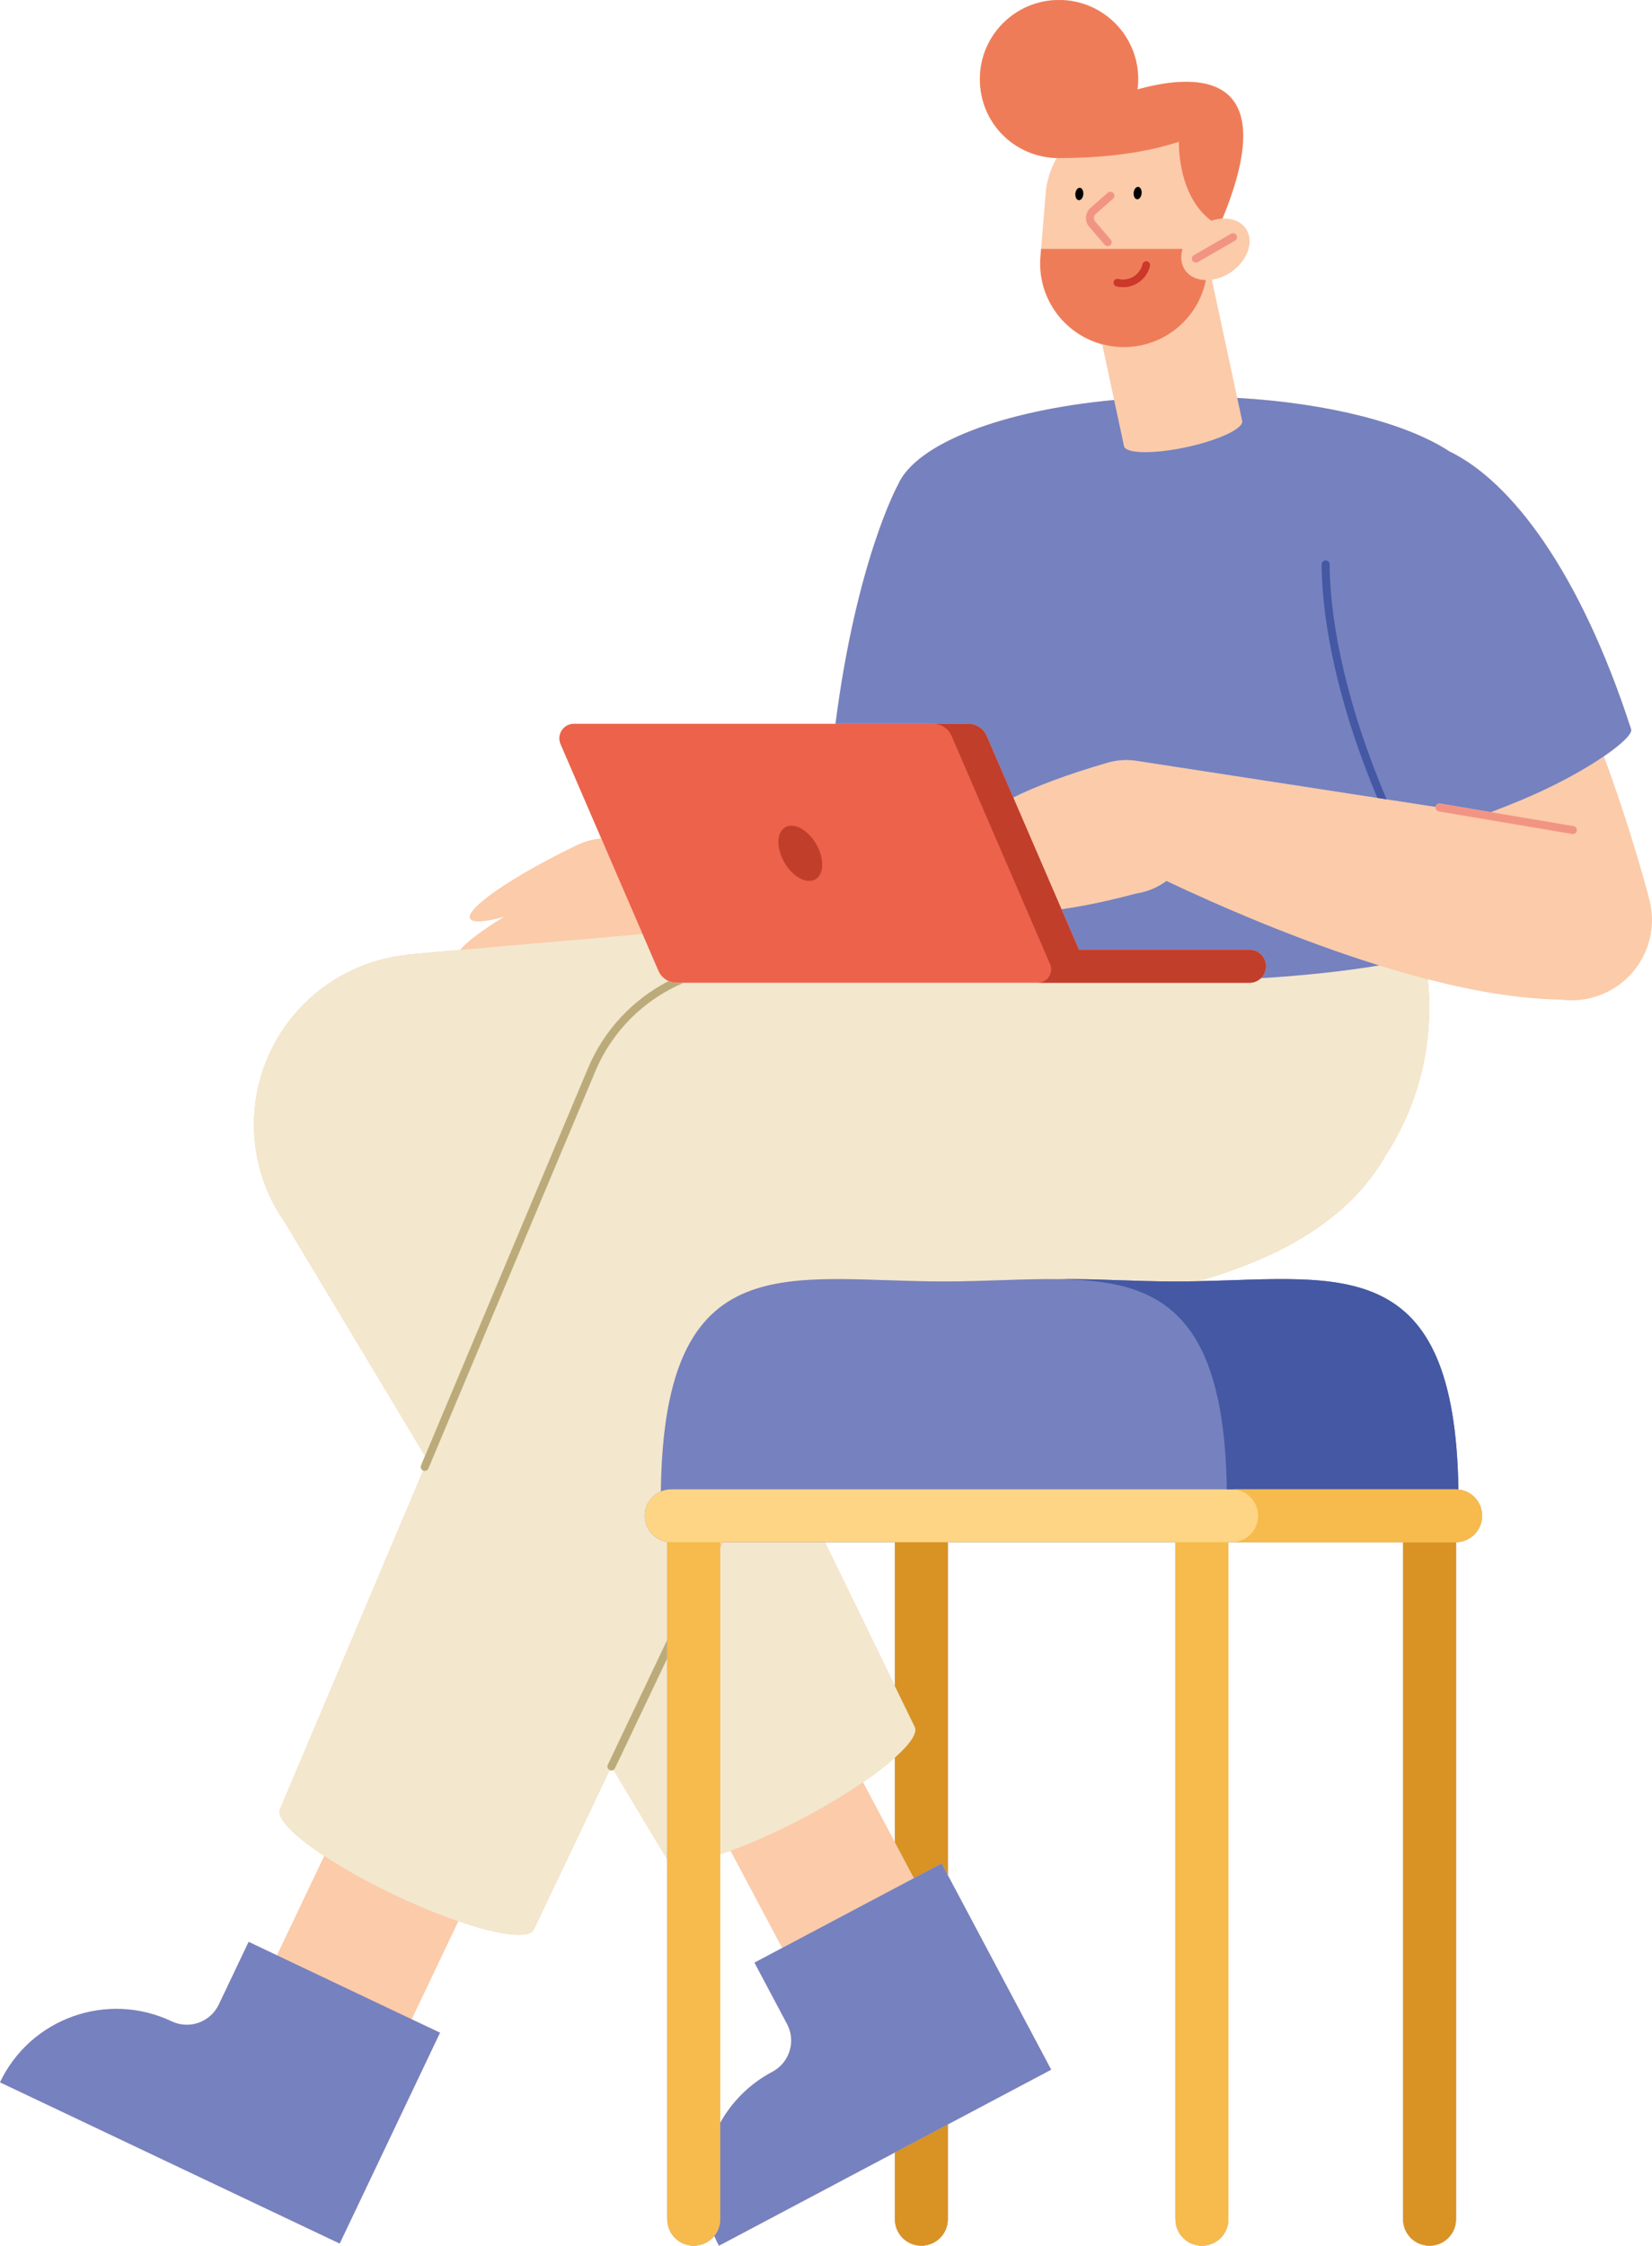 <svg xmlns="http://www.w3.org/2000/svg" width="145" height="197" viewBox="0 0 145 197" fill="none"><g clip-path="url(#clip0_106_4113)"><path d="M144.746 78.825C144.457 77.72 143.071 72.557 140.778 66.346C142.407 65.231 143.314 64.321 143.161 63.957C138.647 50.046 132.597 42.202 127.221 39.6C123.476 37.148 116.659 35.368 108.593 34.906L106.369 24.538C106.928 24.458 107.508 24.238 108.044 23.875C109.519 22.873 110.105 21.164 109.351 20.058C108.923 19.429 108.156 19.132 107.303 19.174C112.873 5.62 104.279 6.6 99.846 7.847C99.885 7.549 99.906 7.244 99.906 6.936C99.906 3.105 96.796 0 92.958 0C89.12 0 86.01 3.105 86.01 6.936C86.01 10.766 89.009 13.757 92.749 13.867C92.215 14.781 91.874 15.825 91.781 16.95L91.324 22.519C91.037 26.021 93.265 29.149 96.501 30.131C96.548 30.182 96.61 30.219 96.683 30.236L96.754 30.251L97.791 35.088C87.939 36.006 80.383 38.924 78.812 42.539C78.768 42.618 75.176 49.198 73.332 63.498H50.372C49.457 63.498 48.84 64.433 49.203 65.273L52.78 73.557C52.143 73.605 51.504 73.758 50.887 74.024V74.019L50.713 74.102L50.687 74.114L50.651 74.131C45.028 76.833 40.84 79.701 41.257 80.574C41.448 80.972 42.558 80.889 44.245 80.43C42.337 81.587 40.955 82.621 40.398 83.326L35.788 83.729V83.761C28.209 84.507 22.289 90.887 22.289 98.649C22.289 101.827 23.281 104.774 24.974 107.196L37.303 127.72L36.956 128.548C36.882 128.726 36.965 128.93 37.142 129.004L24.579 158.702C24.215 159.466 25.774 161.036 28.457 162.808L24.308 171.524L21.823 170.346L19.203 175.85C18.466 177.396 16.613 178.054 15.064 177.318C9.425 174.644 2.681 177.038 0 182.668L29.815 196.811L38.621 178.315L36.136 177.137L40.229 168.539C43.807 169.762 46.449 170.113 46.85 169.27L53.513 155.275C53.623 155.328 53.746 155.317 53.844 155.259L58.503 163.015L58.565 163.107V194.685C58.565 195.965 59.606 197.003 60.888 197.003C61.617 197.003 62.268 196.667 62.693 196.143C62.817 196.432 62.954 196.72 63.104 197.003L78.543 188.826V194.685C78.543 195.965 79.584 197.003 80.866 197.003C82.149 197.003 83.189 195.965 83.189 194.685V186.365L92.265 181.559L83.189 164.486V135.288H103.169V194.685C103.169 195.965 104.209 197.003 105.492 197.003C106.774 197.003 107.815 195.965 107.815 194.685V135.288H123.149V194.685C123.149 195.965 124.188 197.003 125.471 197.003C126.755 197.003 127.794 195.965 127.794 194.685V135.288C129.063 135.273 130.086 134.241 130.086 132.971C130.086 131.773 129.174 130.786 128.005 130.665C127.7 109.996 117.762 112.129 105.18 112.394C107.259 111.796 109.207 111.101 111.001 110.295C111.938 109.894 112.842 109.436 113.712 108.925C117.151 106.969 119.851 104.491 121.61 101.38C124.04 97.653 125.451 93.204 125.451 88.428C125.451 87.576 125.406 86.736 125.32 85.908C129.364 86.948 133.366 87.638 136.963 87.686C138.148 87.852 139.39 87.717 140.579 87.239C143.942 85.883 145.688 82.235 144.743 78.829L144.746 78.825ZM78.547 161.604L75.751 156.344C76.856 155.588 77.804 154.859 78.547 154.198V161.604ZM67.795 181.744C65.79 182.805 64.237 184.384 63.213 186.227V162.67C63.506 162.574 63.808 162.471 64.12 162.358L68.651 170.881L66.221 172.169L69.082 177.552C69.886 179.064 69.31 180.942 67.795 181.744ZM78.547 147.895L72.412 135.287H78.547V147.895Z" fill="#FBCBAA"></path><path d="M143.161 63.957C138.648 50.046 132.597 42.202 127.221 39.6C123.476 37.148 116.66 35.368 108.593 34.906L109.026 36.921C109.169 37.586 106.964 38.622 104.101 39.233C101.239 39.844 98.803 39.801 98.66 39.136L97.792 35.088C87.939 36.006 80.383 38.924 78.812 42.539C78.769 42.618 75.176 49.198 73.334 63.498H50.372C49.458 63.498 48.84 64.433 49.203 65.273L52.78 73.557L56.398 81.933L40.399 83.328L35.789 83.73V83.763C28.209 84.509 22.289 90.889 22.289 98.651C22.289 101.829 23.282 104.775 24.975 107.198L37.304 127.721L36.956 128.549C36.882 128.727 36.966 128.932 37.142 129.006L24.579 158.703C24.215 159.468 25.775 161.037 28.457 162.81C30.143 163.922 32.269 165.116 34.643 166.241C36.623 167.18 38.533 167.957 40.231 168.539C43.809 169.762 46.451 170.114 46.852 169.27L53.515 155.275C53.626 155.328 53.748 155.317 53.846 155.259L58.505 163.015C58.522 163.048 58.544 163.079 58.567 163.107V135.262C57.451 135.095 56.593 134.132 56.593 132.97C56.593 132.012 57.175 131.19 58.005 130.837C58.27 108.886 69.288 112.415 82.844 112.415C86.465 112.415 89.905 112.163 93.007 112.213C96.109 112.163 99.549 112.415 103.169 112.415C103.847 112.415 104.517 112.406 105.181 112.392C107.26 111.795 109.207 111.1 111.002 110.293C111.938 109.892 112.842 109.434 113.712 108.924C117.151 106.967 119.851 104.489 121.611 101.378C124.041 97.651 125.452 93.203 125.452 88.426C125.452 87.575 125.407 86.735 125.318 85.906C123.895 85.541 122.468 85.131 121.051 84.692C113.838 82.453 106.911 79.423 102.377 77.281C101.819 77.697 101.177 78.019 100.468 78.222C100.217 78.293 99.966 78.347 99.716 78.384C97.234 79.048 94.956 79.519 93.165 79.76L88.935 69.968C90.805 69.017 93.777 67.9 97.201 66.912C97.213 66.909 97.224 66.904 97.237 66.901C97.246 66.898 97.254 66.897 97.263 66.894C97.325 66.876 97.387 66.858 97.449 66.841V66.846C98.268 66.644 99.091 66.626 99.874 66.764L120.893 70L121.705 70.125L126.004 70.788C126.004 70.788 126.004 70.785 126.004 70.783C126.036 70.593 126.216 70.464 126.407 70.497L130.86 71.249C131.752 70.912 132.684 70.54 133.639 70.139C136.554 68.915 139.063 67.519 140.777 66.347C142.406 65.233 143.313 64.323 143.16 63.959L143.161 63.957Z" fill="#F3E7CD"></path><path d="M96.682 30.236C96.706 30.241 96.731 30.247 96.754 30.251C97.118 30.33 97.493 30.383 97.875 30.409C97.4 30.36 96.941 30.265 96.501 30.132C96.547 30.183 96.609 30.22 96.682 30.238V30.236Z" fill="#F3E7CD"></path><path d="M78.547 147.895L72.413 135.287H63.213V162.669C63.506 162.573 63.808 162.469 64.12 162.356C66.019 161.67 68.249 160.678 70.569 159.449C72.506 158.423 74.27 157.358 75.751 156.343C76.857 155.586 77.804 154.857 78.547 154.196C79.899 152.992 80.572 152.009 80.29 151.475L78.547 147.894V147.895Z" fill="#F3E7CD"></path><path d="M100.47 78.22C100.219 78.291 99.968 78.346 99.718 78.383C97.236 79.047 94.958 79.517 93.167 79.759L94.704 83.314H109.669C110.47 83.314 111.12 83.963 111.12 84.763C111.12 85.174 110.948 85.547 110.67 85.811C114.592 85.569 118.123 85.182 121.055 84.69C113.841 82.452 106.915 79.421 102.381 77.279C101.823 77.695 101.181 78.017 100.472 78.22H100.47Z" fill="#7681BF"></path><path d="M143.161 63.957C138.647 50.046 132.596 42.202 127.22 39.6C123.475 37.148 116.659 35.368 108.593 34.906L109.025 36.921C109.168 37.586 106.963 38.622 104.1 39.233C101.238 39.844 98.802 39.801 98.659 39.136L97.791 35.088C87.938 36.006 80.382 38.924 78.811 42.539C78.768 42.618 75.175 49.198 73.333 63.498H84.986C85.688 63.498 86.323 63.914 86.6 64.558L88.935 69.966C90.805 69.016 93.778 67.898 97.202 66.911C97.214 66.907 97.225 66.903 97.237 66.9C97.247 66.897 97.254 66.895 97.264 66.892C97.326 66.875 97.388 66.856 97.45 66.839V66.844C98.269 66.643 99.092 66.624 99.875 66.762L120.894 69.998L121.706 70.124L126.004 70.786C126.004 70.786 126.004 70.783 126.004 70.782C126.037 70.591 126.217 70.463 126.408 70.495L130.861 71.248C131.753 70.91 132.685 70.539 133.64 70.138C136.555 68.913 139.064 67.517 140.777 66.346C142.407 65.231 143.314 64.321 143.161 63.957Z" fill="#7681BF"></path><path d="M109.667 83.314H94.702L93.165 79.759L88.935 69.966L86.6 64.558C86.323 63.914 85.688 63.498 84.986 63.498H50.371C49.457 63.498 48.839 64.433 49.202 65.273L52.779 73.557L56.397 81.933L57.788 85.153C57.966 85.566 58.292 85.885 58.687 86.061C58.908 86.16 59.151 86.213 59.402 86.213H109.666C110.055 86.213 110.407 86.06 110.667 85.812C110.943 85.549 111.117 85.176 111.117 84.764C111.117 83.964 110.467 83.316 109.666 83.316L109.667 83.314Z" fill="#EC624B"></path><path d="M78.547 194.681C78.547 195.961 79.587 197 80.87 197C82.152 197 83.192 195.961 83.192 194.681V186.362L78.547 188.821V194.68V194.681Z" fill="#7681BF"></path><path d="M128.007 130.662C127.701 109.993 117.764 112.126 105.182 112.391C104.518 112.405 103.848 112.414 103.171 112.414C99.55 112.414 96.111 112.162 93.008 112.211C89.905 112.162 86.466 112.414 82.845 112.414C69.291 112.414 58.271 108.885 58.006 130.835C57.176 131.188 56.595 132.01 56.595 132.968C56.595 134.131 57.451 135.092 58.569 135.261V194.681C58.569 195.961 59.609 197 60.892 197C61.62 197 62.272 196.664 62.696 196.139C63.02 195.742 63.214 195.234 63.214 194.681V135.719L63.421 135.287H78.548V147.895L80.291 151.477C80.575 152.009 79.9 152.994 78.548 154.198V161.604L80.223 164.754L82.653 163.467L83.194 164.484V135.287H103.174V194.683C103.174 195.963 104.214 197.002 105.497 197.002C106.779 197.002 107.819 195.963 107.819 194.683V135.287H123.154V194.683C123.154 195.963 124.194 197.002 125.476 197.002C126.759 197.002 127.799 195.963 127.799 194.683V135.287C129.068 135.271 130.093 134.239 130.093 132.97C130.093 131.77 129.181 130.784 128.012 130.664L128.007 130.662Z" fill="#7681BF"></path><path d="M78.547 194.681C78.547 195.961 79.587 197 80.87 197C82.152 197 83.192 195.961 83.192 194.681V186.362L78.547 188.821V194.68V194.681Z" fill="#FED584"></path><path d="M128.007 130.662C127.928 130.654 127.847 130.65 127.765 130.65H58.916C58.592 130.65 58.285 130.716 58.006 130.835C57.176 131.188 56.595 132.01 56.595 132.968C56.595 134.131 57.451 135.092 58.569 135.261V194.681C58.569 195.961 59.609 197 60.892 197C61.62 197 62.272 196.664 62.696 196.139C63.02 195.742 63.214 195.234 63.214 194.681V135.719L63.421 135.287H78.548V147.895L80.291 151.477C80.575 152.009 79.9 152.993 78.548 154.198V161.604L80.223 164.754L82.653 163.467L83.194 164.484V135.287H103.174V194.683C103.174 195.963 104.214 197.002 105.497 197.002C106.779 197.002 107.819 195.963 107.819 194.683V135.287H123.154V194.683C123.154 195.963 124.194 197.002 125.476 197.002C126.759 197.002 127.799 195.963 127.799 194.683V135.287C129.068 135.271 130.093 134.239 130.093 132.97C130.093 131.77 129.181 130.784 128.012 130.664L128.007 130.662Z" fill="#FED584"></path><path d="M78.547 135.287V147.895L80.29 151.477C80.573 152.009 79.899 152.993 78.547 154.198V161.604L80.222 164.754L82.651 163.467L83.192 164.484V135.287H78.547Z" fill="#D89324"></path><path d="M78.547 194.681C78.547 195.961 79.587 197 80.87 197C82.152 197 83.192 195.961 83.192 194.681V186.362L78.547 188.821V194.68V194.681Z" fill="#D89324"></path><path d="M123.15 135.287V194.683C123.15 195.963 124.191 197.002 125.473 197.002C126.756 197.002 127.796 195.963 127.796 194.683V135.287C127.787 135.287 127.776 135.287 127.767 135.287H123.152H123.15Z" fill="#D89324"></path><path d="M94.787 16.473C94.594 16.454 94.414 16.683 94.386 16.984C94.359 17.284 94.49 17.543 94.684 17.561C94.876 17.58 95.056 17.351 95.084 17.05C95.112 16.75 94.98 16.492 94.787 16.473Z" fill="black"></path><path d="M99.905 16.392C99.713 16.374 99.533 16.603 99.505 16.903C99.477 17.204 99.609 17.462 99.802 17.481C99.995 17.499 100.175 17.27 100.202 16.97C100.23 16.67 100.099 16.411 99.905 16.392Z" fill="black"></path><path d="M121.707 70.124C118.438 62.465 116.743 55.124 116.704 49.509C116.704 49.315 116.545 49.161 116.352 49.162C116.158 49.162 116.003 49.322 116.005 49.514C116.045 55.161 117.707 62.416 120.894 69.998L121.707 70.124Z" fill="#4458A4"></path><path d="M126.292 71.182L137.996 73.159C138.186 73.192 138.366 73.063 138.399 72.873C138.431 72.682 138.303 72.503 138.112 72.47L130.863 71.246L126.409 70.494C126.219 70.461 126.039 70.59 126.006 70.78C126.006 70.782 126.006 70.783 126.006 70.785C125.977 70.974 126.104 71.15 126.293 71.182H126.292Z" fill="#F29484"></path><path d="M38.621 178.314L36.137 177.136L24.308 171.524L21.823 170.346L19.203 175.85C18.466 177.396 16.613 178.054 15.064 177.318C9.425 174.644 2.681 177.038 0 182.668L29.815 196.811L38.621 178.315V178.314Z" fill="#7681BF"></path><path d="M80.222 164.754L68.651 170.881L66.221 172.169L69.082 177.552C69.887 179.064 69.31 180.942 67.793 181.744C65.788 182.805 64.236 184.384 63.211 186.227V194.683C63.211 195.236 63.017 195.743 62.693 196.141C62.817 196.43 62.954 196.718 63.104 197.002L78.544 188.825L83.189 186.365L92.265 181.559L83.189 164.486L82.648 163.469L80.219 164.755L80.222 164.754Z" fill="#7681BF"></path><path d="M37.601 128.819L52.257 93.969C53.757 90.401 56.579 87.659 60.015 86.211H59.406C59.154 86.211 58.911 86.157 58.691 86.06C55.569 87.665 53.029 90.33 51.614 93.698L37.306 127.72L36.959 128.548C36.884 128.726 36.968 128.93 37.145 129.004C37.323 129.079 37.528 128.995 37.604 128.817L37.601 128.819Z" fill="#BCAB7A"></path><path d="M111.119 84.763C111.119 83.962 110.469 83.314 109.667 83.314H94.704L93.167 79.759L88.937 69.966L86.602 64.558C86.324 63.914 85.69 63.498 84.988 63.498H81.908C82.611 63.498 83.245 63.914 83.522 64.558L92.169 84.575C92.504 85.349 91.934 86.211 91.091 86.211H109.667C110.057 86.211 110.409 86.058 110.669 85.811C110.947 85.547 111.119 85.174 111.119 84.763Z" fill="#C13E2A"></path><path d="M68.85 75.659C69.581 76.922 70.796 77.584 71.567 77.141C72.338 76.697 72.37 75.315 71.64 74.052C70.91 72.789 69.694 72.127 68.923 72.571C68.153 73.015 68.12 74.397 68.85 75.66V75.659Z" fill="#C13E2A"></path><path d="M53.98 155.108L58.567 145.476V143.849L53.349 154.809C53.267 154.984 53.34 155.191 53.515 155.275C53.625 155.328 53.748 155.317 53.845 155.259C53.903 155.225 53.951 155.174 53.982 155.109L53.98 155.108Z" fill="#BCAB7A"></path><path d="M97.877 30.408C97.932 30.414 97.988 30.419 98.044 30.423C99.561 30.547 101.006 30.202 102.24 29.51C102.342 29.453 102.445 29.392 102.544 29.331C102.794 29.174 103.032 29.004 103.26 28.82C103.352 28.745 103.442 28.67 103.529 28.592C103.879 28.279 104.2 27.934 104.487 27.56C104.916 26.998 105.267 26.371 105.521 25.693C105.563 25.58 105.603 25.466 105.641 25.351C105.721 25.097 105.788 24.837 105.842 24.573C105.076 24.559 104.4 24.26 104.008 23.686C103.648 23.158 103.594 22.494 103.794 21.836H91.379L91.324 22.52C91.037 26.023 93.265 29.151 96.501 30.132C96.942 30.265 97.4 30.36 97.875 30.409L97.877 30.408ZM97.737 24.715C97.782 24.528 97.971 24.412 98.159 24.458C98.298 24.492 98.436 24.508 98.573 24.508C99.359 24.508 100.077 23.972 100.271 23.173C100.316 22.986 100.505 22.872 100.692 22.916C100.88 22.961 100.995 23.15 100.95 23.337C100.677 24.455 99.677 25.206 98.573 25.206C98.382 25.206 98.188 25.182 97.994 25.136C97.807 25.091 97.691 24.902 97.737 24.715Z" fill="#EF7C59"></path><path d="M97.995 25.137C98.187 25.184 98.382 25.207 98.573 25.207C99.677 25.207 100.677 24.456 100.95 23.339C100.995 23.152 100.88 22.963 100.693 22.918C100.505 22.873 100.316 22.988 100.271 23.175C100.077 23.974 99.361 24.509 98.573 24.509C98.437 24.509 98.299 24.494 98.159 24.46C97.971 24.415 97.782 24.529 97.737 24.716C97.692 24.904 97.807 25.093 97.995 25.137Z" fill="#CC3829"></path><path d="M108.401 21.11C108.568 21.014 108.626 20.801 108.53 20.634C108.433 20.466 108.22 20.409 108.052 20.505L104.79 22.386C104.622 22.482 104.565 22.695 104.661 22.862C104.757 23.029 104.971 23.087 105.138 22.991L108.401 21.11Z" fill="#F29484"></path><path d="M97.234 16.903L95.721 18.227C95.454 18.46 95.315 18.79 95.316 19.12C95.316 19.392 95.411 19.669 95.603 19.892L96.957 21.472C97.083 21.619 97.303 21.636 97.45 21.511C97.597 21.386 97.614 21.166 97.489 21.019L96.135 19.439C96.056 19.346 96.019 19.234 96.017 19.121C96.017 18.985 96.073 18.852 96.185 18.755L97.698 17.431C97.844 17.304 97.858 17.083 97.731 16.939C97.604 16.793 97.382 16.779 97.238 16.906L97.234 16.903Z" fill="#F29484"></path><path d="M93.149 13.867H93.15C93.172 13.867 93.192 13.865 93.212 13.864C93.86 13.853 99.06 13.91 103.479 12.432C103.479 12.432 103.296 17.115 106.32 19.366C106.32 19.366 106.32 19.366 106.32 19.364C106.65 19.253 106.98 19.189 107.3 19.174C112.869 5.62 104.276 6.6 99.841 7.847C99.88 7.549 99.901 7.244 99.901 6.936C99.901 3.105 96.791 0 92.953 0C89.115 0 86.005 3.105 86.005 6.936C86.005 10.766 89.004 13.757 92.744 13.867C92.814 13.868 92.883 13.87 92.953 13.87C93.017 13.87 93.08 13.87 93.144 13.867H93.149Z" fill="#EF7C59"></path><path d="M63.213 135.287H58.916C58.797 135.287 58.682 135.278 58.567 135.261V194.681C58.567 195.961 59.608 197 60.89 197C61.619 197 62.27 196.664 62.695 196.139C63.019 195.742 63.213 195.234 63.213 194.681V135.285V135.287Z" fill="#F7BA4D"></path><path d="M103.171 194.681C103.171 195.961 104.211 197 105.494 197C106.776 197 107.817 195.961 107.817 194.681V135.285H103.171V194.681Z" fill="#F7BA4D"></path><path d="M93.008 112.211C101.487 112.346 107.443 114.731 107.681 130.65H127.767C127.849 130.65 127.929 130.654 128.008 130.662C127.703 109.993 117.765 112.126 105.183 112.391C104.52 112.405 103.85 112.414 103.172 112.414C99.551 112.414 96.111 112.162 93.009 112.211H93.008Z" fill="#4458A4"></path><path d="M108.104 130.65C109.386 130.65 110.427 131.688 110.427 132.968C110.427 134.248 109.386 135.287 108.104 135.287H127.764C127.774 135.287 127.785 135.287 127.794 135.287C129.062 135.271 130.086 134.239 130.086 132.97C130.086 131.77 129.174 130.784 128.005 130.664C127.926 130.656 127.845 130.651 127.763 130.651H108.103L108.104 130.65Z" fill="#F7BA4D"></path></g><defs><clipPath id="clip0_106_4113"><rect width="145" height="197" fill="white"></rect></clipPath></defs></svg>